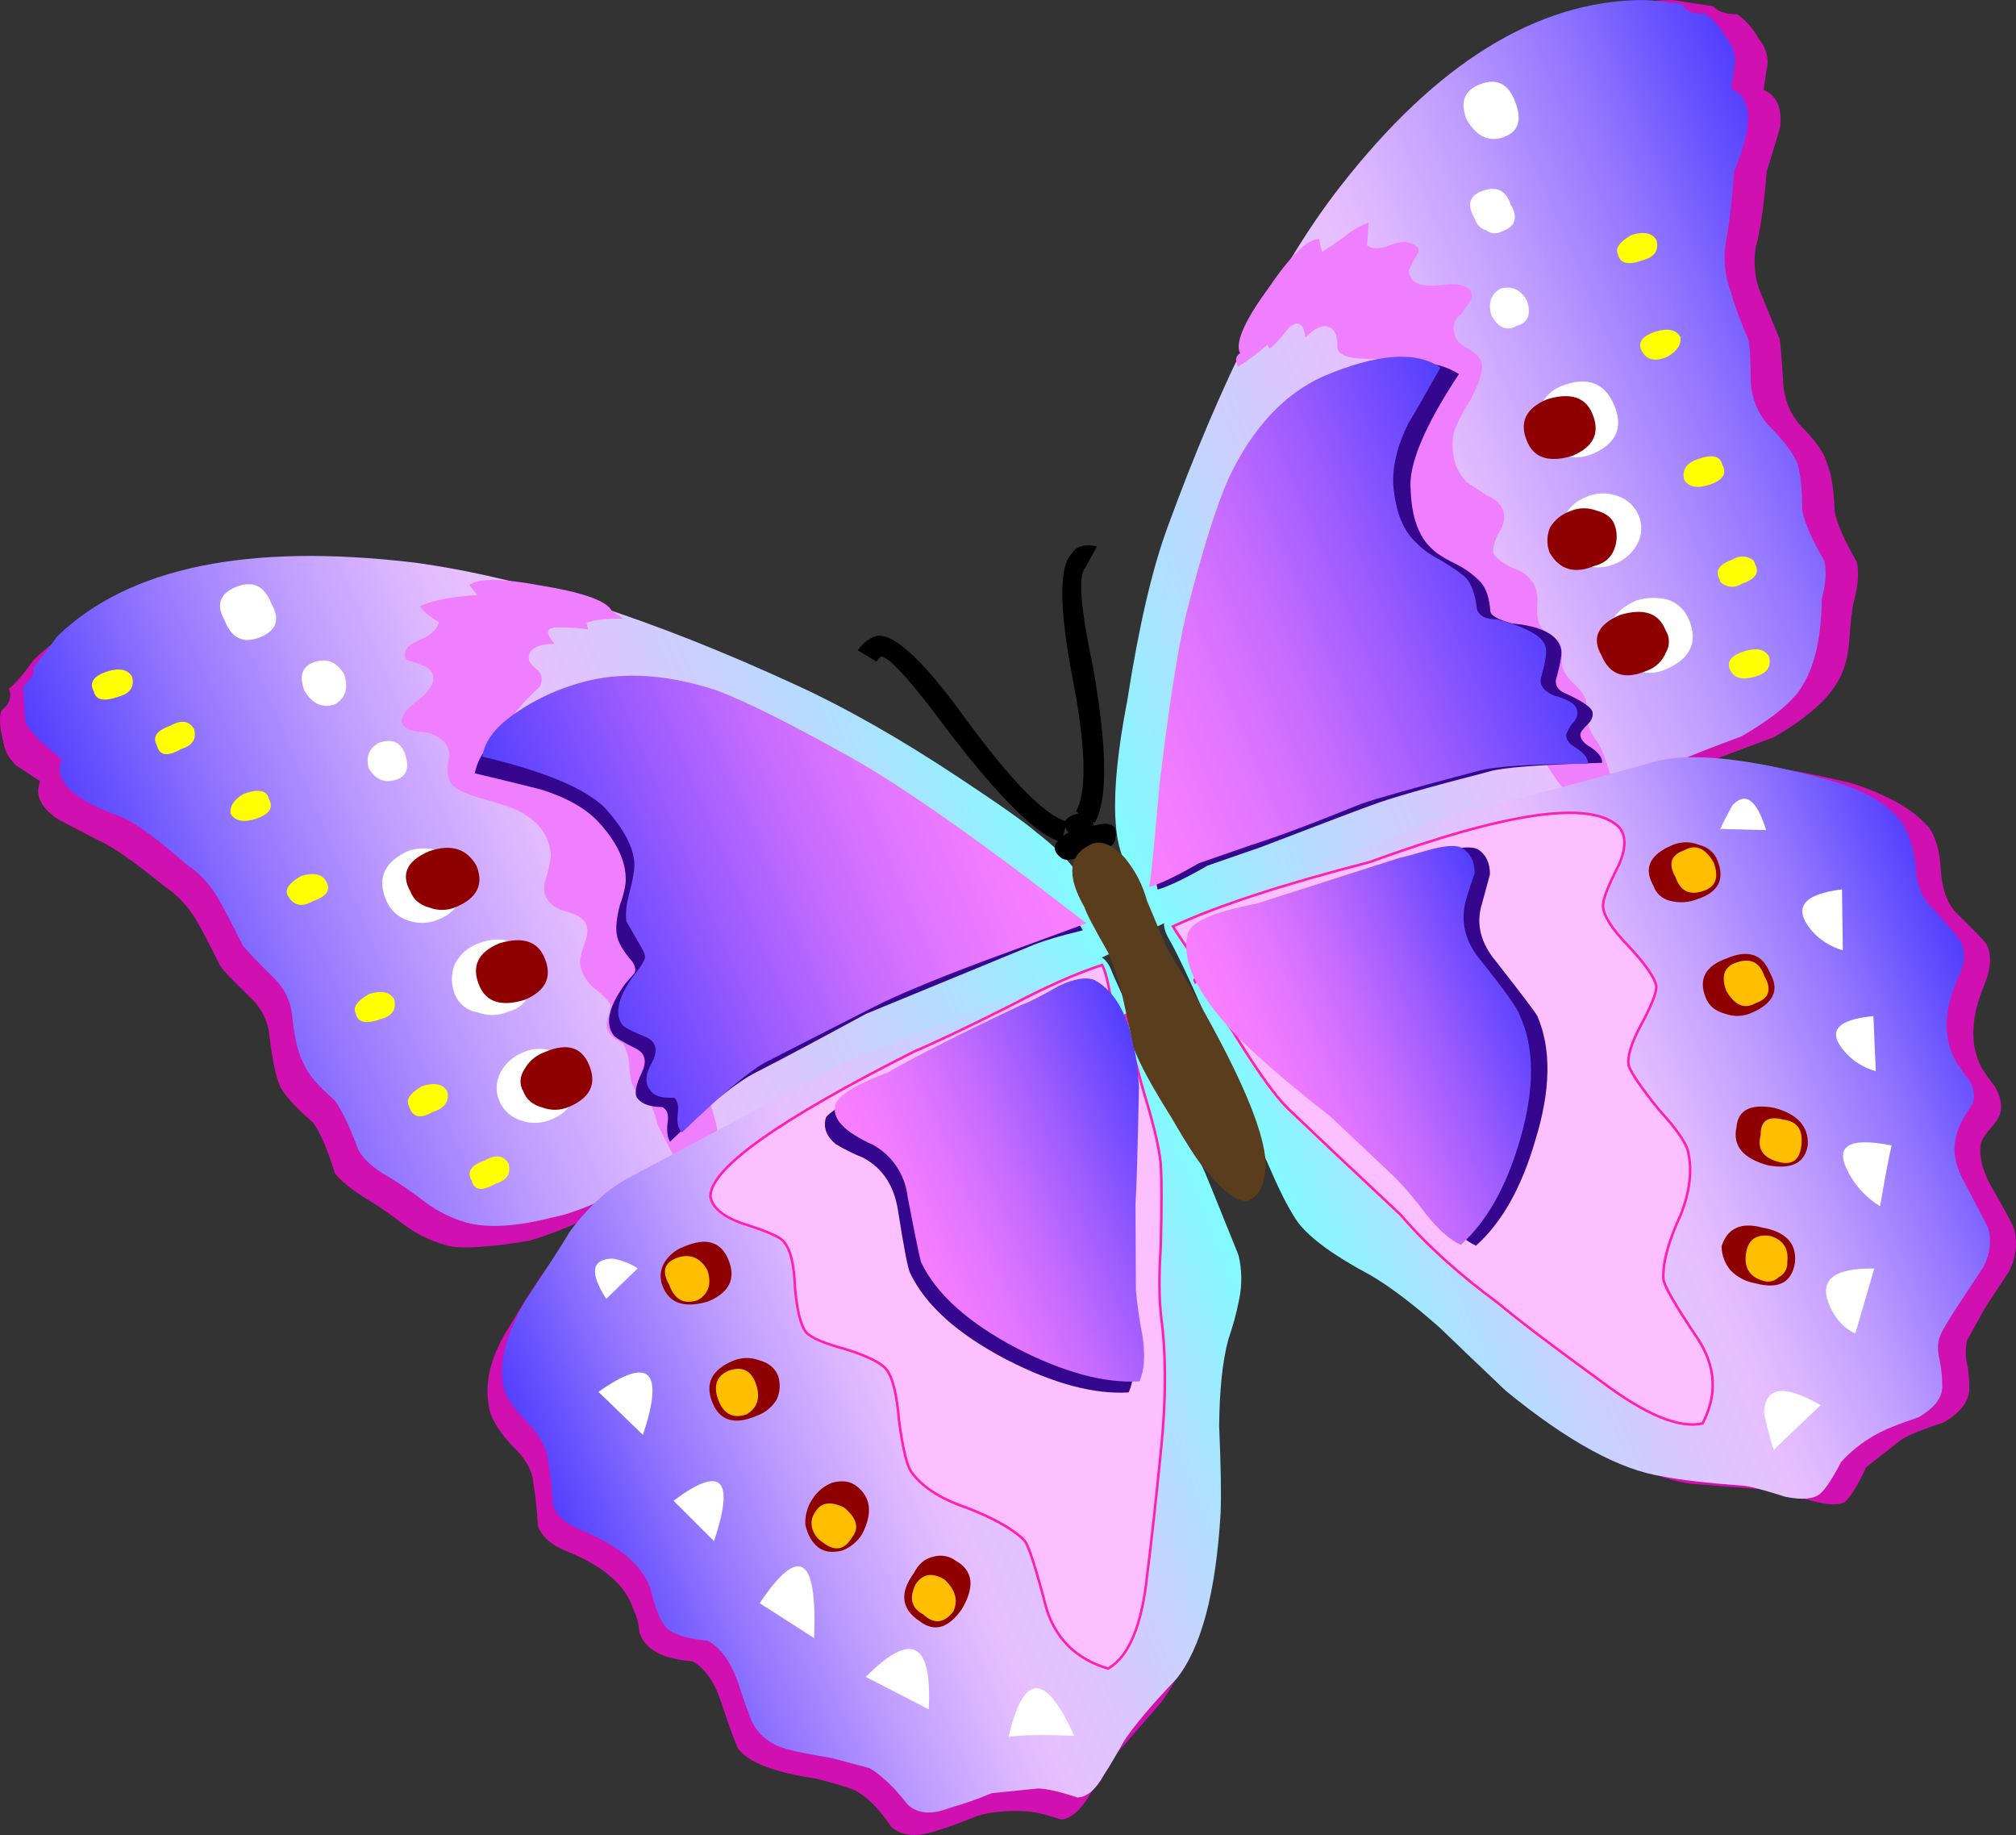 <?xml version="1.0" encoding="iso-8859-1"?>
<!-- Generator: Adobe Illustrator 20.1.0, SVG Export Plug-In . SVG Version: 6.00 Build 0)  -->
<svg version="1.0" id="Layer_1" xmlns="http://www.w3.org/2000/svg" xmlns:xlink="http://www.w3.org/1999/xlink" x="0px" y="0px"
	 viewBox="0 0 801.01 728.96" enable-background="new 0 0 801.01 728.96" xml:space="preserve">
<rect x="0" y="0" width="801.01" height="728.96" fill="#333333" stroke="none"/>
<title>butterflies_0041</title>
<path fill="#D010B1" d="M702.37,25c-0.03-3.53-1.305-6.937-3.6-9.62c-2.053-3.853-4.973-7.177-8.53-9.71
	c-4.54,0-7.757-1.07-9.65-3.21l-16-2.44C623.73,0.22,583.867,25.213,545,75c-25.133,30.78-47.9,75.797-68.3,135.05
	c-5.173,14.667-10.623,37.333-16.35,68c-2.92,18.593-4.473,30.547-4.66,35.86c-0.48,17.187,2.223,28.63,8.11,34.33l-3.15-2.08
	c0.92,2.72,4.757,9.933,11.51,21.64c10.313-4.667,24.88-9.83,43.7-15.49c6.9-2.667,22.517-7.137,46.85-13.41
	c8.92-2.6,21.017-7.003,36.29-13.21c18.333-5.393,29.63-8.343,33.89-8.85c16.46-3.007,28.73-6.52,36.81-10.54
	c7.873-3.247,19.58-7.733,35.12-13.46c12.187-7.04,20.463-14.097,24.83-21.17c2.773-4.207,4.46-9.733,5.06-16.58
	c0.52-8.107,1.187-13.697,2-16.77c1.647-6.153,1.98-11.22,1-15.2c-5.067-8.78-7.993-15.543-8.78-20.29
	c-0.247-8.313-1.247-14.56-3-18.74c-0.993-4-4.577-9.083-10.75-15.25c-4.008-4.649-6.355-10.5-6.67-16.63
	c-0.6-10.053-1.08-15.953-1.44-17.7c-3.247-7.88-5.753-13.91-7.52-18.09c-2.354-5.839-3.009-12.225-1.89-18.42
	c1.853-6.927,3.277-16.853,4.27-29.78c2.96-9.513,4.75-15.423,5.37-17.73c0.8-7.66-1.387-12.58-6.56-14.76
	C701.073,32.93,701.617,29.353,702.37,25z"/>
<path fill="#D010B1" d="M478,364.37c-4.947,1.56-5.733,5.267-2.36,11.12c4.86,9.547,16.007,35.623,33.44,78.23
	c1.053,0.667,6.653,12.063,16.8,34.19c3.378,4.888,7.75,9.008,12.83,12.09c5.051,3.129,10.272,5.973,15.64,8.52
	c8.327,4.293,17.957,11.41,28.89,21.35c5.887,5.7,14.44,13.767,25.66,24.2c22.92,20.573,43.67,32.32,62.25,35.24
	c6.847,0.6,17.74,1.46,32.68,2.58l16.17,4.33c6.92,1.853,11.457,1.833,13.61-0.06c2.36-2.667,4.993-7.113,7.9-13.34l14.09-11.06
	c3.413-2,8.953-4.227,16.62-6.68c6.333-3.66,9.737-7.9,10.21-12.72c0.07-3.154-0.121-6.308-0.57-9.43
	c-0.988-3.447-1.078-7.089-0.26-10.58l7.17-12.92l9.36-14.19c2.607-4.901,3.467-10.544,2.44-16c-0.073-1.26-3.073-7.01-9-17.25
	c-3.94-6.827-5.433-12.793-4.48-17.9c0.413-1.54,1.8-3.643,4.16-6.31c2.36-2.667,3.607-5,3.74-7c0.34-2.793-0.477-5.897-2.45-9.31
	c-1.958-2.421-3.752-4.97-5.37-7.63c-4.58-9.06-4.107-20.06,1.42-33c2.62-6.72,2.807-12.03,0.56-15.93
	c-0.56-0.973-4.593-5.147-12.1-12.52c-3.507-3.827-5.487-9.51-5.94-17.05s-2.05-13.12-4.79-16.74
	c-5.967-6.96-16.15-12.783-30.55-17.47c-32.493-7.887-54.947-10.197-67.36-6.93c-34.433,10.08-58.87,16.68-73.31,19.8
	c-12.645,2.965-25.047,6.883-37.1,11.72c-15.273,6.187-27.23,10.813-35.87,13.88l-27.39,10C486.3,361.867,480.72,363.457,478,364.37
	z"/>
<linearGradient id="SVGID_1_" gradientUnits="userSpaceOnUse" x1="770.937" y1="522.408" x2="791.407" y2="524.938" gradientTransform="matrix(14.62 -8.45 8.44 14.63 -15272.06 -874.69)">
	<stop  offset="0" style="stop-color:#7FFCFF"/>
	<stop  offset="0" style="stop-color:#80FBFF"/>
	<stop  offset="0.16" style="stop-color:#ACE1FF"/>
	<stop  offset="0.3" style="stop-color:#CCCFFF"/>
	<stop  offset="0.42" style="stop-color:#E0C3FF"/>
	<stop  offset="0.5" style="stop-color:#E7BFFF"/>
	<stop  offset="0.56" style="stop-color:#DCB6FF"/>
	<stop  offset="0.68" style="stop-color:#BF9DFF"/>
	<stop  offset="0.83" style="stop-color:#9175FF"/>
	<stop  offset="1" style="stop-color:#523FFF"/>
</linearGradient>
<path fill="url(#SVGID_1_)" d="M687.86,35.36c0.34-2.793,0.883-6.36,1.63-10.7c-0.03-3.53-1.305-6.937-3.6-9.62
	c-2.051-3.852-4.967-7.176-8.52-9.71c-4.253,0.507-7.227-0.703-8.92-3.63c-5.168-0.878-10.384-1.446-15.62-1.7
	c-42.093,0.26-82.333,25.133-120.72,74.62c-23.88,30.7-46.647,75.717-68.3,135.05c-6.067,16.513-11.377,39.413-15.93,68.7
	c-7.333,38-6.333,61.153,3,69.46l-3.15-2.08c0.92,2.72,4.897,10.177,11.93,22.37c10-5.147,24.427-10.553,43.28-16.22
	c5.44-1.84,21.3-6.45,47.58-13.83l36-12c11.093-4.306,22.535-7.652,34.2-10c16.947-3.287,29.113-6.413,36.5-9.38
	c7.593-3.733,19.16-8.463,34.7-14.19c13.16-7.6,21.437-14.657,24.83-21.17c4.573-7.847,6.933-18.963,7.08-33.35
	c1.647-6.153,1.98-11.22,1-15.2c-5.067-8.78-7.993-15.543-8.78-20.29c0.033-7.827-0.587-13.97-1.86-18.43
	c-1.767-4.187-5.733-9.373-11.9-15.56c-4.008-4.649-6.355-10.5-6.67-16.63c-0.04-9.08-0.373-14.747-1-17
	c-3.527-8.367-5.787-14.54-6.78-18.52c-2.362-6.093-3.146-12.683-2.28-19.16c1.333-6.667,2.51-16.45,3.53-29.35
	C696.797,49.713,696.387,38.887,687.86,35.36z"/>
<path d="M435.88,217c-5.1-0.953-8.433,0.003-10,2.87c-5.007,4.84-5.077,20.487-0.21,46.94c5.787,29.173,6.393,47.683,1.82,55.53
	l7.45,4.47c5.267-8.893,5.037-29.56-0.69-62c-4.92-23.167-5.957-36.223-3.11-39.17L435.88,217z"/>
<path d="M349.13,252.51c-3,0.433-5.783,2.367-8.35,5.8l7.45,4.47l1.77-2c3.28,0.053,12.33,10.107,27.15,30.16
	c20.787,27.013,35.65,41.513,44.59,43.5l2.16-8.08c-8.453-2.24-21.753-15.693-39.9-40.36C367.8,263.5,356.177,252.337,349.13,252.51
	z"/>
<path fill="#FFFFFF" d="M601.91,40.15c-2.667-6.9-7.213-9.15-13.64-6.75c-6.427,2.4-8.29,7.067-5.59,14
	c3.94,6.827,8.873,9.18,14.8,7.06C603.407,52.34,604.883,47.57,601.91,40.15z"/>
<path fill="#FFFFFF" d="M600.2,81.12c-1.84-5.44-5.477-7.24-10.91-5.4s-6.603,5.443-3.51,10.81c0.92,2.72,2.533,4.387,4.84,5
	c1.754,1.367,4.166,1.522,6.08,0.39C602.133,90.087,603.3,86.487,600.2,81.12z"/>
<path fill="#FFFFFF" d="M606.66,119.34c-2.533-4.387-6.03-5.943-10.49-4.67c-3.9,2.253-5.07,5.857-3.51,10.81
	c2.813,4.88,6.17,6.193,10.07,3.94C607.19,128.14,608.5,124.78,606.66,119.34z"/>
<path fill="#FFFF00" d="M702.89,260.79c-1.687-2.927-5.02-3.61-10-2.05c-5.433,1.84-7.167,4.467-5.2,7.88
	c1.687,2.927,5.02,3.61,10,2.05C702.15,267.39,703.883,264.763,702.89,260.79z"/>
<path fill="#FFFF00" d="M697.28,224c-0.073-1.26-1.263-2.197-3.57-2.81c-1.816-0.362-3.702,0.024-5.23,1.07
	c-5.44,1.84-7.173,4.467-5.2,7.88c0.073,1.253,1.263,2.19,3.57,2.81c1.816,0.362,3.702-0.024,5.23-1.07
	C697.513,230.06,699.247,227.433,697.28,224z"/>
<path fill="#FFFF00" d="M684.33,184.69c-0.713-3.487-3.79-4.31-9.23-2.47c-4.947,1.56-6.923,4.327-5.93,8.3
	c1.687,2.927,5.02,3.61,10,2.05C684.577,190.73,686.297,188.103,684.33,184.69z"/>
<path fill="#FFFF00" d="M667.66,133.84c-1.687-2.927-5.02-3.61-10-2.05c-5.44,1.84-7.173,4.467-5.2,7.88
	c1.973,3.413,5.307,4.097,10,2.05C666.36,139.473,668.093,136.847,667.66,133.84z"/>
<path fill="#FFFF00" d="M658.17,95.43c-1.687-2.927-5.02-3.61-10-2.05c-4.873,2.813-6.607,5.44-5.2,7.88
	c0.713,3.487,4.047,4.17,10,2.05C657.437,102.037,659.17,99.41,658.17,95.43z"/>
<path fill="#FFFFFF" d="M651.12,204.85c-1.509-3.722-4.588-6.585-8.41-7.82c-4.04-1.521-8.517-1.389-12.46,0.37
	c-3.902,1.494-7.109,4.384-9,8.11c-1.787,3.414-1.959,7.446-0.47,11c1.509,3.722,4.588,6.585,8.41,7.82
	c4.04,1.521,8.517,1.389,12.46-0.37c3.902-1.494,7.109-4.384,9-8.11C652.437,212.436,652.609,208.404,651.12,204.85z"/>
<path fill="#F07FFF" d="M512.36,129.92c3.62-2.74,5.72-1.353,6.3,4.16c4.52-4.56,8.11-5.66,10.77-3.3
	c1.333,1.18,1.97,3.413,1.91,6.7c-0.133,2,1.34,3.427,4.42,4.28c2.307,0.62,6.357,0.88,12.15,0.78c4.54,0,6.857,2.89,6.95,8.67
	c0.433,3-0.7,7.23-3.4,12.69c-3.467,5.253-4.983,9.38-4.55,12.38c0,4.54,2.14,15.01,6.42,31.41c4.667,10.32,7.417,16.21,8.25,17.67
	c3.227,3.333,6.987,9.29,11.28,17.87c4.707,7.033,12.423,15.907,23.15,26.62c5.4,6,11.63,17.36,18.69,34.08
	c4.787,8.293,8.82,12.467,12.1,12.52c1.253-0.073,3.203-1.2,5.85-3.38c3.133-2.46,5.71-3.623,7.73-3.49
	c-1.913-6.667-3.713-11.48-5.4-14.44c-2.226-2.634-3.719-5.807-4.33-9.2l-0.45-7.54c-0.667-2.233-2.333-4.53-5-6.89
	c-2.947-2.853-4.493-5.52-4.64-8c0.26-4.053-0.173-7.053-1.3-9c-3.92-2.287-6.303-4.163-7.15-5.63c-1.127-1.953-1.56-4.953-1.3-9
	s-0.557-7.15-2.45-9.31c-1.127-1.953-3.753-3.687-7.88-5.2c-3.64-1.8-6.023-3.677-7.15-5.63c-0.36-1.747,0.36-4.44,2.16-8.08
	c2.08-3.153,2.66-6.09,1.74-8.81c-0.92-2.72-3.057-4.72-6.41-6l-7.88-5.2c-4.56-4.52-6.437-10.59-5.63-18.21
	c0.333-2.793,2.687-7.73,7.06-14.81c3.393-6.513,4.873-11.27,4.44-14.27c-0.667-2.233-2.42-4.147-5.26-5.74
	c-3.64-1.8-5.533-3.957-5.68-6.47c-0.92-2.72-0.057-5.17,2.59-7.35c2.567-3.433,3.953-5.537,4.16-6.31
	c0.747-4.333-2.89-6.133-10.91-5.4c-9,1.3-13.667-0.567-14-5.6c1.066-2.426,2.316-4.766,3.74-7c0.9-1.82-0.573-3.247-4.42-4.28
	c-1.54-0.413-4.157,0.123-7.85,1.61c-3.207,1.2-5.873,1.107-8-0.28l0.59-9.12c-3.433,1.325-6.638,3.177-9.5,5.49
	c-4.107,3.02-7.133,5.093-9.08,6.22l-1.07-5.23c-4.54,0-11.207,6.457-20,19.37c-9.093,12.407-13,20.84-11.72,25.3l0.42,0.73
	c-1.953,1.127-2.223,2.91-0.81,5.35c4.061-2.601,7.93-5.488,11.58-8.64l0.84,1.46C505.963,137.537,508.607,134.687,512.36,129.92z"
	/>
<path fill="#35078E" d="M579.67,148.59c-11.273-7.147-27.08-5.813-47.42,4c-15.953,7.267-28.773,20.527-38.46,39.78
	c-5.6,11.693-11.453,29.693-17.56,54c-12.307,42.873-17.563,77.127-15.77,102.76l-1.58-1l1.07,5.23
	c4.46-1.28,11.077-4.453,19.85-9.52l21.12-7.32c26.62-10.18,41.287-15.73,44-16.65c6.9-2.667,22.517-7.137,46.85-13.41
	c4.947-1.56,19.88-2.71,44.8-3.45c0.133-2-1.377-4.053-4.53-6.16c-2.867-1.593-4.237-3.403-4.11-5.43
	c0.207-0.767,1.143-1.96,2.81-3.58s2.333-3.287,2-5c-0.353-1.747-3.643-4.08-9.87-7c-4.127-1.52-5.533-3.96-4.22-7.32
	c1.44-5.387,1.983-8.95,1.63-10.69c-1.333-5.72-7.84-9.113-19.52-10.18c-5.38-1.44-8.25-3.033-8.61-4.78
	c-0.3-5.027-1.54-8.863-3.72-11.51c-2.542-2.663-5.484-4.914-8.72-6.67c-5.46-2.667-8.997-4.85-10.61-6.55
	c-5.333-4.727-8.197-12.503-8.59-23.33C559.41,185.017,565.797,169.61,579.67,148.59z"/>
<linearGradient id="SVGID_2_" gradientUnits="userSpaceOnUse" x1="770.99" y1="524.882" x2="781.94" y2="526.232" gradientTransform="matrix(14.62 -8.45 8.44 14.63 -15272.06 -874.69)">
	<stop  offset="0" style="stop-color:#F97FFF"/>
	<stop  offset="0.12" style="stop-color:#F27CFF"/>
	<stop  offset="0.29" style="stop-color:#E075FF"/>
	<stop  offset="0.48" style="stop-color:#C26AFF"/>
	<stop  offset="0.7" style="stop-color:#975AFF"/>
	<stop  offset="0.94" style="stop-color:#6245FF"/>
	<stop  offset="1" style="stop-color:#523FFF"/>
</linearGradient>
<path fill="url(#SVGID_2_)" d="M559.65,168c1.387-2.1,5.613-9.433,12.68-22c-9.733-6.733-25.297-5.547-46.69,3.56
	c-15.467,6.987-27.903,20.35-37.31,40.09c-5.113,11.407-10.827,29.663-17.14,54.77c-3.22,13.567-6.683,35.727-10.39,66.48
	c-2.393,27.393-3.833,41.23-4.32,41.51c4.46-1.28,11.077-4.453,19.85-9.52l21.12-7.32c9.9-3.12,24.327-8.527,43.28-16.22
	c5.927-2.12,21.3-6.453,46.12-13c6.667-1.913,21.357-2.913,44.07-3c0.133-2-1.377-4.053-4.53-6.16
	c-2.867-1.593-4.237-3.403-4.11-5.43c0.612-1.532,1.415-2.98,2.39-4.31c1.667-1.613,2.333-3.28,2-5
	c-0.153-2.513-3.303-4.593-9.45-6.24c-4.407-2-5.953-4.667-4.64-8c1.44-5.387,1.983-8.953,1.63-10.7
	c-0.527-4.34-6.93-8.153-19.21-11.44c-4.54,0-7.27-1.35-8.19-4.05c-0.58-5.513-1.96-9.593-4.14-12.24c-1.613-1.667-4.903-4-9.87-7
	c-4.667-2.493-7.957-4.827-9.87-7c-5.333-4.727-8.44-12.363-9.32-22.91C553.137,185.363,555.15,177.073,559.65,168z"/>
<linearGradient id="SVGID_3_" gradientUnits="userSpaceOnUse" x1="769.157" y1="538.847" x2="786.171" y2="540.947" gradientTransform="matrix(14.62 -8.45 8.44 14.63 -15272.06 -874.69)">
	<stop  offset="0" style="stop-color:#7FFCFF"/>
	<stop  offset="0" style="stop-color:#80FBFF"/>
	<stop  offset="0.16" style="stop-color:#ACE1FF"/>
	<stop  offset="0.3" style="stop-color:#CCCFFF"/>
	<stop  offset="0.42" style="stop-color:#E0C3FF"/>
	<stop  offset="0.5" style="stop-color:#E7BFFF"/>
	<stop  offset="0.56" style="stop-color:#DCB6FF"/>
	<stop  offset="0.68" style="stop-color:#BF9DFF"/>
	<stop  offset="0.83" style="stop-color:#9175FF"/>
	<stop  offset="1" style="stop-color:#523FFF"/>
</linearGradient>
<path fill="url(#SVGID_3_)" d="M466.89,362c-4.947,1.56-5.733,5.267-2.36,11.12c5.907,10.24,17.297,36.177,34.17,77.81
	c0.28,0.487,2.467,5.4,6.56,14.74s7.65,16.067,10.67,20.18c4.913,6.267,14.403,13.14,28.47,20.62c7.84,4.573,17.087,11.573,27.74,21
	c5.887,5.7,14.58,14.01,26.08,24.93c24.667,20.22,45.52,31.583,62.56,34.09c6.667,1.367,17.457,2.61,32.37,3.73
	c2.793,0.34,8.177,1.783,16.15,4.33c6.667,1.367,11.307,0.963,13.92-1.21c2.153-1.893,4.927-6.097,8.32-12.61
	c3.851-4.243,8.362-7.836,13.36-10.64c3.413-2,9.197-4.367,17.35-7.1c6.333-3.66,9.49-7.76,9.47-12.3
	c0.006-3.411-0.329-6.815-1-10.16c-0.993-4-0.937-7.283,0.17-9.85c0.413-1.54,3.047-5.987,7.9-13.34l9.36-14.19
	c2.667-5.46,3.237-10.667,1.71-15.62c-0.28-0.487-3.28-6.237-9-17.25c-3.907-6.807-5.147-12.9-3.72-18.28
	c0.54-3.567,2.79-8.117,6.75-13.65c0.825-3.051,0.355-6.307-1.3-9c-1.958-2.421-3.752-4.97-5.37-7.63c-5.333-9.267-5-20.513,1-33.74
	c2.907-6.227,2.85-11.397-0.17-15.51c-4.073-4.8-7.863-9.113-11.37-12.94c-3.507-3.827-5.347-9.267-5.52-16.32
	c-1.22-7.747-3.2-13.43-5.94-17.05c-5.48-7.24-15.523-12.82-30.13-16.74c-30.727-8.28-53.18-10.593-67.36-6.94
	c-32.98,9.3-57.557,15.697-73.73,19.19c-6.207,1.633-30.39,10.403-72.55,26.31c-11.153,3.193-20.04,6.377-26.66,9.55
	C476.063,359.31,470.097,360.8,466.89,362z"/>
<path fill="#FCBFFF" d="M475.71,389.1l-0.73,0.42c3.78,4.267,9.717,12.867,17.81,25.8c7.807,12.4,13.987,20.86,18.54,25.38
	c10.167,9.733,25.133,23.847,44.9,42.34c10.033,11.76,22.967,23.473,38.8,35.14c8.76,7.293,22.63,17.813,41.61,31.56
	c17.16,12.847,30.343,18.237,39.55,16.17c5.887-11.2,5.35-22.27-1.61-33.21c-9.133-13.58-13.777-21.627-13.93-24.14
	c-0.38-6.287,1.887-14.75,6.8-25.39c3.727-9.333,4.727-17.72,3-25.16c-0.713-3.487-4.577-9.057-11.59-16.71
	c-6.807-8.42-10.807-14.237-12-17.45c-0.713-3.487,0.973-9.013,5.06-16.58s6.053-12.603,5.9-15.11c-0.713-3.487-4.437-8.82-11.17-16
	c-6.453-6.667-9.787-11.89-10-15.67c-0.153-2.513,1.917-7.937,6.21-16.27c3.113-7,3.057-12.17-0.17-15.51
	c-11.213-10.427-44.213-5.67-99,14.27c-34.513,8.887-60.48,17.383-77.9,25.49c1.127,1.953,3.62,5.713,7.48,11.28
	C475.683,383.983,476.497,387.1,475.71,389.1z"/>
<path fill="none" stroke="#FF1FB0" d="M476,388.59l-0.73,0.42l0.21,0.37L476,388.59z M476,388.59c0.793-2-0.023-5.103-2.45-9.31
	c-3.867-5.573-6.36-9.333-7.48-11.28c17.413-8.113,43.38-16.61,77.9-25.49c54.78-19.94,87.78-24.697,99-14.27
	c3.227,3.333,3.283,8.503,0.17,15.51c-4.293,8.333-6.363,13.757-6.21,16.27c0.227,3.773,3.56,8.997,10,15.67
	c6.733,7.167,10.457,12.5,11.17,16c0.153,2.513-1.813,7.55-5.9,15.11s-5.773,13.087-5.06,16.58c1.2,3.207,5.2,9.02,12,17.44
	c7.013,7.653,10.877,13.223,11.59,16.71c1.707,7.467,0.707,15.853-3,25.16c-4.907,10.667-7.173,19.13-6.8,25.39
	c0.153,2.513,4.797,10.56,13.93,24.14c6.96,10.933,7.497,22.003,1.61,33.21c-9.207,2.067-22.39-3.323-39.55-16.17
	c-18.98-13.747-32.85-24.267-41.61-31.56c-15.827-11.667-28.757-23.38-38.79-35.14c-19.767-18.493-34.733-32.607-44.9-42.34
	c-4.56-4.52-10.74-12.98-18.54-25.38c-8.093-12.933-13.96-21.413-17.6-25.44c-0.094,0.308-0.275,0.582-0.52,0.79
	c-0.56-0.973-0.457-1.357,0.31-1.15"/>
<path fill="#35078E" d="M482.23,397l2.5-2.42c2.48,7.673,9.953,16.673,22.42,27c6.667,5.907,15.95,13.55,27.85,22.93L560.24,468
	c4.383,4.529,8.462,9.343,12.21,14.41c4.913,6.267,9.58,10.403,14,12.41c10.293-9.2,18.153-23.17,23.58-41.91
	c6.127-19.793,6.403-36.21,0.83-49.25c-1.127-1.953-6.603-9.193-16.43-21.72c-6.247-7.447-8.097-15.157-5.55-23.13L592,347.3
	c0-4.54-1.587-7.85-4.76-9.93c-3.64-1.8-11.87-0.297-24.69,4.51l-57.2,17.44c-15.333,4.96-24.427,8.913-27.28,11.86
	c-3.54,4-3.903,8.437-1.09,13.31C480.613,390.83,482.363,395,482.23,397z"/>
<linearGradient id="SVGID_4_" gradientUnits="userSpaceOnUse" x1="769.877" y1="534.766" x2="776.933" y2="535.635" gradientTransform="matrix(14.62 -8.45 8.44 14.63 -15272.06 -874.69)">
	<stop  offset="0" style="stop-color:#F97FFF"/>
	<stop  offset="0.12" style="stop-color:#F27CFF"/>
	<stop  offset="0.29" style="stop-color:#E075FF"/>
	<stop  offset="0.48" style="stop-color:#C26AFF"/>
	<stop  offset="0.7" style="stop-color:#975AFF"/>
	<stop  offset="0.94" style="stop-color:#6245FF"/>
	<stop  offset="1" style="stop-color:#523FFF"/>
</linearGradient>
<path fill="url(#SVGID_4_)" d="M472,370.78c-2.887,10.773,3.737,24.507,19.87,41.2c9.113,9.04,21.34,19.533,36.68,31.48l25.66,24.2
	c4.383,4.529,8.462,9.343,12.21,14.41c4.913,6.267,9.58,10.403,14,12.41c10.293-9.193,18.153-23.163,23.58-41.91
	c5.847-20.287,5.74-36.807-0.32-49.56c-0.92-2.72-6.013-9.857-15.28-21.41c-6.247-7.447-8.247-15.4-6-23.86
	c0.62-2.307,1.79-5.91,3.51-10.81c0-4.54-1.587-7.85-4.76-9.93c-2.1-1.387-6.253-1.263-12.46,0.37
	c-6.667,1.913-10.887,3.05-12.66,3.41l-56.78,18.17C482.29,362.223,473.207,366.167,472,370.78z"/>
<path fill="#FFFFFF" d="M723.37,558.17c-14.627-8.46-22.127-7.38-22.5,3.24c2.707,11.447,4.123,16.157,4.25,14.13L723.37,558.17z"/>
<path fill="#FFFFFF" d="M744.7,503.9c-16.407-0.28-22.283,4.74-17.63,15.06c2.327,5.16,5.693,8.743,10.1,10.75L744.7,503.9z"/>
<path fill="#FFFFFF" d="M751.6,455c-17.607-3.487-23.173,0.38-16.7,11.6c2.88,5.162,7.049,9.49,12.1,12.56
	C749.247,466.16,750.78,458.107,751.6,455z"/>
<path fill="#FFFFFF" d="M744.36,403.63c-14.793,1.393-18.543,6.16-11.25,14.3c3.239,3.657,7.47,6.294,12.18,7.59L744.36,403.63z"/>
<path fill="#FFFFFF" d="M731.88,353.28c-15.767,1.953-19.72,7.49-11.86,16.61c3.239,3.657,7.47,6.294,12.18,7.59L731.88,353.28z"/>
<path fill="#FFFFFF" d="M701.73,329.74c-3.753-12.14-8.237-15.403-13.45-9.79c-4.087,7.56-5.54,10.673-4.36,9.34L701.73,329.74z"/>
<path fill="#8F0000" d="M682.41,341.87c-1.2-3.207-3.723-5.327-7.57-6.36c-3.42-1.309-7.219-1.216-10.57,0.26
	c-8.847,3.813-11.3,9.147-7.36,16c0.973,2.962,3.39,5.224,6.41,6c3.741,1.038,7.721,0.798,11.31-0.68
	C682.783,354.363,685.377,349.29,682.41,341.87z"/>
<path fill="#8F0000" d="M703.24,386.42c-2.967-7.393-8.633-9.323-17-5.79c-8.667,3.04-11.507,8.257-8.52,15.65
	c1.2,3.207,3.723,5.327,7.57,6.36c3.423,1.312,7.226,1.218,10.58-0.26C704.717,398.567,707.173,393.247,703.24,386.42z"/>
<path fill="#FFBF00" d="M680.95,342.72c-3.38-5.853-7.263-7.52-11.65-5c-5.44,1.84-6.61,5.443-3.51,10.81
	c1.84,5.44,5.477,7.24,10.91,5.4C681.653,352.383,683.07,348.647,680.95,342.72z"/>
<path fill="#FFBF00" d="M701,387.68c-1.84-5.44-5.477-7.24-10.91-5.4c-4.947,1.56-6.36,5.303-4.24,11.23
	c3.38,5.853,7.263,7.52,11.65,5C702.953,396.657,704.12,393.047,701,387.68z"/>
<path fill="#8F0000" d="M718.3,454.77c0.313-7.333-4.14-12.237-13.36-14.71c-9.433-1.707-14.433,0.867-15,7.72
	c-1.573,7.413,2.637,12.46,12.63,15.14C711.977,464.62,717.22,461.903,718.3,454.77z"/>
<path fill="#8F0000" d="M713.17,501.63c0.807-7.62-3.507-12.287-12.94-14c-8.453-2.267-13.853,0.203-16.2,7.41
	c0.03,3.53,1.305,6.937,3.6,9.62c2.631,2.689,6.049,4.471,9.76,5.09C706.617,512.237,711.877,509.53,713.17,501.63z"/>
<path fill="#FFBF00" d="M715.69,455.31c0.88-6.36-1.473-9.877-7.06-10.55c-6.153-1.647-9.18,0.427-9.08,6.22
	c-1.44,5.387,0.913,8.903,7.06,10.55C711.99,462.97,715.017,460.897,715.69,455.31z"/>
<path fill="#FFBF00" d="M710.13,501.44c0.667-5.593-1.687-9.11-7.06-10.55c-5.587-0.667-8.717,1.793-9.39,7.38
	s1.68,9.103,7.06,10.55c2.121,0.685,4.446,0.107,6-1.49C708.97,506.247,710.314,503.912,710.13,501.44z"/>
<path fill="#8F0000" d="M641.5,208.46c-0.92-2.72-3.303-4.597-7.15-5.63c-3.423-1.312-7.226-1.218-10.58,0.26
	c-3.33,1.175-6.138,3.488-7.93,6.53c-1.309,3.142-1.37,6.665-0.17,9.85c3.94,6.827,9.847,8.617,17.72,5.37
	c4-0.993,6.643-3.17,7.93-6.53C642.633,215.169,642.697,211.646,641.5,208.46z"/>
<path fill="#FFFFFF" d="M641.29,160.78c-3.807-8.853-10.763-11.337-20.87-7.45c-3.626,1.42-6.574,4.17-8.24,7.69
	c-3.275,7.284-0.025,15.843,7.258,19.118c0.361,0.162,0.729,0.31,1.102,0.442c4.04,1.521,8.517,1.389,12.46-0.37
	C642.333,176.117,645.097,169.64,641.29,160.78z"/>
<path fill="#8F0000" d="M632.83,164.7c-2.667-6.907-8.713-8.94-18.14-6.1c-8.36,3.527-11.057,8.987-8.09,16.38
	c2.667,6.907,8.713,8.94,18.14,6.1C633.093,177.553,635.79,172.093,632.83,164.7z"/>
<path fill="#FFFFFF" d="M671,246c-1.51-3.721-4.589-6.584-8.41-7.82c-4.108-1.026-8.42-0.898-12.46,0.37
	c-9.827,4.373-12.827,10.987-9,19.84c1.51,3.721,4.589,6.584,8.41,7.82c4.04,1.521,8.517,1.389,12.46-0.37
	C671.8,261.5,674.8,254.887,671,246z"/>
<path fill="#8F0000" d="M661.79,250.39c-2.667-6.907-8.713-8.94-18.14-6.1c-8.847,3.813-11.3,9.147-7.36,16
	c3.247,7.88,9.293,9.913,18.14,6.1c3.432-1.226,6.168-3.872,7.51-7.26C663.552,256.424,663.494,253.039,661.79,250.39z"/>
<path fill="#D010B1" d="M424,365.34l-0.62,2.31c0.52-8.107-6.223-17.543-20.23-28.31c-4-3.547-14.4-10.88-31.2-22
	c-23.107-15.267-44.383-27.36-63.83-36.28c-59.107-26.98-109.757-43.24-151.95-48.78c-66.287-7.88-113.853,2.04-142.7,29.76
	c-3.953,5.533-7.253,9.39-9.9,11.57c1.2,3.207,0.237,6.04-2.89,8.5c-1.12,2.593-0.86,7.003,0.78,13.23
	c0.667,3.409,2.451,6.498,5.07,8.78l9.47,6.24c-2.213,5.18-0.027,10.097,6.56,14.75c1.053,0.667,6.65,3.61,16.79,8.83
	c5.173,2.213,13.84,8.253,26,18.12c5.353,3.585,9.787,8.381,12.94,14c2,3.413,5,9.163,9,17.25c1.127,1.953,5.3,6.37,12.52,13.25
	c4.44,4.264,7.087,10.062,7.4,16.21c1.013,8.52,2.403,14.87,4.17,19.05c2.253,3.9,6.567,8.567,12.94,14
	c2.74,3.62,5.667,10.383,8.78,20.29c2.46,3.133,6.7,6.537,12.72,10.21c5.055,3.086,9.93,6.458,14.6,10.1
	c4.926,3.66,10.471,6.404,16.37,8.1c4.893,1.727,15.957,1.19,33.19-1.61c8.44-2.273,20.25-7.147,35.43-14.62
	c10.873-3.68,22.12-9.527,33.74-17.54c4.593-3.333,15.11-8.76,31.55-16.28c8.08-4,19.61-9.36,34.59-16.08
	c24.447-12.82,39.387-20.153,44.82-22c10.593-4.167,24.84-10.447,42.74-18.84C428.903,376.157,425.953,368.753,424,365.34z"/>
<path fill="#D010B1" d="M383.85,409c-37.233,14.347-61.2,24.617-71.9,30.81c-1.46,0.847-23.817,12.787-67.07,35.82
	c-12,6.267-26,23.13-42,50.59c-7.627,11.56-10.51,22.33-8.65,32.31c0.507,4.26,3.46,9.38,8.86,15.36
	c5.607,5.213,8.56,10.333,8.86,15.36c0.869,5.483,1.453,11.007,1.75,16.55c1.273,4.467,5.273,8.01,12,10.63
	c14.48,5.94,23.147,13.607,26,23c1.127,1.953,1.943,5.057,2.45,9.31c1.084,3.068,3.259,5.631,6.11,7.2c3.153,2.08,8.153,3.413,15,4
	c4.967,2.98,8.69,8.313,11.17,16c3.68,10.88,5.94,17.053,6.78,18.52c3.867,5.573,14.32,9.613,31.36,12.12
	c8.46,2.267,13.597,3.85,15.41,4.75c4.667,2.493,9.363,7.257,14.09,14.29c4,3.547,9.587,4.213,16.76,2
	c4.46-1.28,10.383-3.403,17.77-6.37c4.933-1.5,11.067-2.093,18.4-1.78c3.28,0.053,8.137,1.15,14.57,3.29
	c3.767-0.227,7.487-3.353,11.16-9.38c2.08-3.153,4.713-7.6,7.9-13.34l20.52-23.56c11.453-15.067,17.183-37.237,17.19-66.51
	c0.313-7.333,0.507-18.827,0.58-34.48c-0.34-14.107,0.623-25.393,2.89-33.86c1.52-4.127,3.207-9.653,5.06-16.58
	c1.161-5.75,1.062-11.682-0.29-17.39c-9.653-22.373-14.513-34.19-14.58-35.45c-19.433-38.193-31.45-64.09-36.05-77.69
	c-2.12-5.927-5.513-7.867-10.18-5.82c-6.053,4.147-11.313,6.86-15.78,8.14L383.85,409z"/>
<linearGradient id="SVGID_5_" gradientUnits="userSpaceOnUse" x1="769.987" y1="521.756" x2="748.662" y2="519.106" gradientTransform="matrix(14.62 -8.45 8.44 14.63 -15272.06 -874.69)">
	<stop  offset="0" style="stop-color:#7FFCFF"/>
	<stop  offset="0" style="stop-color:#80FBFF"/>
	<stop  offset="0.16" style="stop-color:#ACE1FF"/>
	<stop  offset="0.3" style="stop-color:#CCCFFF"/>
	<stop  offset="0.42" style="stop-color:#E0C3FF"/>
	<stop  offset="0.5" style="stop-color:#E7BFFF"/>
	<stop  offset="0.56" style="stop-color:#DCB6FF"/>
	<stop  offset="0.68" style="stop-color:#BF9DFF"/>
	<stop  offset="0.83" style="stop-color:#9175FF"/>
	<stop  offset="1" style="stop-color:#523FFF"/>
</linearGradient>
<path fill="url(#SVGID_5_)" d="M433.25,356.08l-0.93,3.46c0.24-8.593-6.643-18.26-20.65-29c-4-3.547-14.4-10.88-31.2-22
	c-23.107-15.267-44.383-27.36-63.83-36.28c-57.573-26.567-108.223-42.827-151.95-48.78c-66.287-7.88-113.62,1.9-142,29.34
	c-3.953,5.533-7.11,9.633-9.47,12.3c0.381,1.641-0.076,3.364-1.22,4.6c-1.667,1.613-2.603,2.807-2.81,3.58L10,286.5
	c1.48,3.693,6.32,8.693,14.52,15c-3.52,8.54,4.507,16.257,24.08,23.15c5.173,2.213,13.613,8.393,25.32,18.54
	c5.353,3.585,9.787,8.381,12.94,14c2.253,3.9,5.387,9.9,9.4,18c0.847,1.46,5.02,5.877,12.52,13.25
	c4.44,4.264,7.087,10.062,7.4,16.21c1.013,8.52,2.507,14.487,4.48,17.9c1.767,4.18,5.837,8.983,12.21,14.41
	c3.02,4.107,6.19,10.73,9.51,19.87c2.253,3.9,6.253,7.443,12,10.63c5.055,3.086,9.93,6.458,14.6,10.1
	c4.927,3.66,10.472,6.404,16.37,8.1c8.46,2.267,19.767,1.6,33.92-2c8.233-1.507,20.043-6.38,35.43-14.62
	c8.44-2.273,19.44-7.98,33-17.12c4.593-3.333,15.11-8.76,31.55-16.28L355,419.82c18.52-10.667,33.077-18.1,43.67-22.3
	s24.84-10.48,42.74-18.84C436.257,364.1,433.537,356.567,433.25,356.08z"/>
<path fill="#FFFFFF" d="M94.17,233c-6.9,2.667-8.52,7.18-4.86,13.54c2.667,6.907,7.213,9.157,13.64,6.75
	c6.9-2.667,8.52-7.18,4.86-13.54C105.13,232.843,100.583,230.593,94.17,233z"/>
<path fill="#FFFFFF" d="M125.09,262.93c-4.947,1.56-6.36,5.303-4.24,11.23c3.093,5.333,7.117,7.237,12.07,5.71
	c4.387-2.533,5.66-6.533,3.82-12C133.92,263.023,130.037,261.377,125.09,262.93z"/>
<path fill="#FFFFFF" d="M150.47,295.09c-3.9,2.253-5.21,5.613-3.93,10.08c2.533,4.387,6.03,5.943,10.49,4.67
	c4.46-1.273,5.783-4.633,3.97-10.08C159.413,294.807,155.903,293.25,150.47,295.09z"/>
<path fill="#FFFF00" d="M192.56,461c-5.44,1.84-7.173,4.467-5.2,7.88c0.993,4,4.17,4.44,9.53,1.32c4.46-1.28,6.193-3.907,5.2-7.88
	C200.123,458.893,196.947,458.453,192.56,461z"/>
<path fill="#FFFF00" d="M167.72,431.44c-4.873,2.813-6.607,5.44-5.2,7.88c1.273,4.467,4.35,5.29,9.23,2.47
	c4.947-1.56,6.923-4.327,5.93-8.3C175.993,430.563,172.673,429.88,167.72,431.44z"/>
<path fill="#FFFF00" d="M146.62,394.86c-4.873,2.813-6.607,5.44-5.2,7.88c0.713,3.487,4.047,4.17,10,2.05
	c4.46-1.28,6.193-3.907,5.2-7.88C154.873,393.983,151.54,393.3,146.62,394.86z"/>
<path fill="#FFFF00" d="M119.6,348c-4.873,2.813-6.607,5.44-5.2,7.88c2.253,3.9,5.587,4.583,10,2.05c5.44-1.84,7.173-4.467,5.2-7.88
	C127.867,347.15,124.533,346.467,119.6,348z"/>
<path fill="#FFFF00" d="M96.84,315.34c-3.9,2.253-5.633,4.88-5.2,7.88c1.687,2.927,5.02,3.61,10,2.05
	c5.433-1.84,7.167-4.467,5.2-7.88C106.1,313.903,102.767,313.22,96.84,315.34z"/>
<path fill="#FFFF00" d="M67.61,288.34c-5.44,1.84-7.173,4.467-5.2,7.88c0.993,4,4.17,4.44,9.53,1.32c4.46-1.28,6.193-3.907,5.2-7.88
	C75.173,286.24,71.997,285.8,67.61,288.34z"/>
<path fill="#FFFF00" d="M42.49,266.76c-5.433,1.84-7.167,4.467-5.2,7.88c0.713,3.487,4.047,4.17,10,2.05
	c4.46-1.28,6.193-3.907,5.2-7.88C50.77,265.883,47.437,265.2,42.49,266.76z"/>
<path fill="#FFFFFF" d="M180.7,383c-1.517,3.763-1.535,7.964-0.05,11.74c1.471,3.948,4.973,6.783,9.14,7.4
	c4.04,1.521,8.517,1.389,12.46-0.37c3.909-0.933,7.039-3.854,8.24-7.69c1.787-3.414,1.959-7.446,0.47-11
	c-4.093-9.333-11.19-12.06-21.29-8.18C185.781,376.398,182.585,379.284,180.7,383z"/>
<path fill="#F07FFF" d="M243,242.61l-0.42-0.73c-2.74-3.62-12.003-6.723-27.79-9.31c-15.333-2.867-24.793-2.93-28.38-0.19l3.26,4
	c-10.047,0.607-17.65,2.073-22.81,4.4c1.127,1.953,3.65,4.073,7.57,6.36c-0.62,2.307-2.39,4.307-5.31,6
	c-4.18,1.767-6.617,3.173-7.31,4.22c-1.593,2.873-1.237,4.617,1.07,5.23c3.847,1.033,6.433,2.14,7.76,3.32
	c3.227,3.333,1.467,7.603-5.28,12.81c-6.26,4.92-7.43,8.523-3.51,10.81c1.053,0.667,3.603,1.143,7.65,1.43
	c2.628,0.592,5.047,1.885,7,3.74c1.903,2.14,2.517,5.134,1.61,7.85c-0.54,3.567-0.25,6.323,0.87,8.27
	c1.407,2.44,5.953,4.69,13.64,6.75c8.46,2.267,13.88,4.337,16.26,6.21c6,3.673,9.333,8.897,10,15.67
	c0.073,1.26-0.507,4.197-1.74,8.81c-1.333,3.333-1.287,6.233,0.14,8.7s4.053,4.2,7.88,5.2c3.847,1.033,6.33,2.523,7.45,4.47
	s1.027,4.613-0.28,8c-1.52,4.127-2.1,7.063-1.74,8.81c0.433,3,2.123,5.927,5.07,8.78c3.433,2.567,5.713,4.827,6.84,6.78
	c0.28,0.487,0.11,1.883-0.51,4.19c-0.872,1.639-1.158,3.526-0.81,5.35c0.667,2.233,2.803,4.233,6.41,6
	c1.527,2.872,2.365,6.059,2.45,9.31c0.227,3.773,0.893,6.633,2,8.58c0.847,1.46,2.703,2.99,5.57,4.59
	c1.712,2.991,2.928,6.24,3.6,9.62l7.38,14.36c1.667-1.613,4.387-2.533,8.16-2.76c2.574-0.415,5.074-1.203,7.42-2.34
	c1.873-2.38,1.29-7.897-1.75-16.55c-7.547-16.473-11.93-28.59-13.15-36.35c-0.133-14.88-1.197-26.297-3.19-34.25
	c-3.807-8.853-6.107-15.653-6.9-20.4c-0.507-4.233-2.87-10.017-7.09-17.35c-6.473-11.22-12.937-20.167-19.39-26.84
	c-1.893-2.16-5.917-4.063-12.07-5.71s-10.56-3.647-13.22-6c-4.273-4-4.743-7.63-1.41-10.89c2.619-3.161,5.478-6.117,8.55-8.84
	c1.107-2.587,0.853-4.717-0.76-6.39c-2.38-1.873-3.61-3.44-3.69-4.7c-0.227-3.773,3.187-5.743,10.24-5.91
	c-3.787-4.313-3.413-6.48,1.12-6.5c4.064-0.064,8.127,0.197,12.15,0.78l-0.53-2.62c3.207-1.2,8.09-1.747,14.65-1.64L243,242.61z"/>
<path fill="#35078E" d="M282.34,280.36c-21.6-7.027-40.8-7.64-57.6-1.84c-21.747,7.333-33.78,16.887-36.1,28.66
	c14.327,3.427,23.027,5.553,26.1,6.38c10.273,3.167,17.97,7.5,23.09,13c7.013,7.653,10.607,15.007,10.78,22.06
	c0.153,2.513-0.633,6.22-2.36,11.12c-1.233,4.613-1.637,8.423-1.21,11.43s2.537,6.673,6.33,11c1.127,1.953,1.343,3.453,0.65,4.5
	l-3.54,4c-6.52,8.973-8.13,15.757-4.83,20.35c0.56,0.973,3.56,2.81,9,5.51c3.64,1.8,4.457,4.903,2.45,9.31
	c-2.667,5.46-3.21,9.023-1.63,10.69c1.893,2.16,5.11,3.23,9.65,3.21c1.82,0.9,2.56,2.747,2.22,5.54
	c-0.54,3.567-0.25,6.323,0.87,8.27c15.013-14.527,26.56-23.8,34.64-27.82c9.54-4.86,23.957-12.527,43.25-23l64.59-26.59
	c4.667-2.047,11.847-4.243,21.54-6.59l-2.53-4.39l-1,1.58c-17.947-17.593-47.917-37.997-89.91-61.21
	C312.303,292.33,294.153,283.94,282.34,280.36z"/>
<linearGradient id="SVGID_6_" gradientUnits="userSpaceOnUse" x1="769.297" y1="524.396" x2="757.827" y2="522.966" gradientTransform="matrix(14.62 -8.45 8.44 14.63 -15272.06 -874.69)">
	<stop  offset="0" style="stop-color:#F97FFF"/>
	<stop  offset="0.12" style="stop-color:#F27CFF"/>
	<stop  offset="0.29" style="stop-color:#E075FF"/>
	<stop  offset="0.48" style="stop-color:#C26AFF"/>
	<stop  offset="0.7" style="stop-color:#975AFF"/>
	<stop  offset="0.94" style="stop-color:#6245FF"/>
	<stop  offset="1" style="stop-color:#523FFF"/>
</linearGradient>
<path fill="url(#SVGID_6_)" d="M227,272.33c-7.562,2.425-14.74,5.913-21.32,10.36c-8.453,5.54-13.133,11.5-14.04,17.88
	c24.807,5.827,41.103,12.67,48.89,20.53c7.293,8.14,11.13,15.353,11.51,21.64c0.153,2.513-0.493,6.463-1.94,11.85
	c-1.233,4.613-1.637,8.423-1.21,11.43l6.33,11c1.127,1.953,1.343,3.453,0.65,4.5c-0.825,1.708-1.874,3.299-3.12,4.73
	c-7.007,9.227-8.857,16.143-5.55,20.75c0.56,0.973,3.813,2.67,9.76,5.09c3.64,1.8,4.457,4.903,2.45,9.31
	c-2.98,4.973-3.383,8.783-1.21,11.43c1.407,2.44,4.623,3.51,9.65,3.21c1.333,1.18,1.83,3.18,1.49,6
	c-0.54,3.567-0.003,6.183,1.61,7.85c15.013-14.527,25.933-23.76,32.76-27.7c9.54-4.86,24.097-12.293,43.67-22.3
	c9.08-4.593,23.223-10.507,42.43-17.74l41.82-15.38c-41.26-32.087-72.47-54.057-93.63-65.91c-24-13.447-41.807-22.343-53.42-26.69
	C263,267.143,243.807,266.53,227,272.33z"/>
<linearGradient id="SVGID_7_" gradientUnits="userSpaceOnUse" x1="767.857" y1="538.668" x2="750.757" y2="536.548" gradientTransform="matrix(14.62 -8.45 8.44 14.63 -15272.06 -874.69)">
	<stop  offset="0" style="stop-color:#7FFCFF"/>
	<stop  offset="0" style="stop-color:#80FBFF"/>
	<stop  offset="0.16" style="stop-color:#ACE1FF"/>
	<stop  offset="0.3" style="stop-color:#CCCFFF"/>
	<stop  offset="0.42" style="stop-color:#E0C3FF"/>
	<stop  offset="0.5" style="stop-color:#E7BFFF"/>
	<stop  offset="0.56" style="stop-color:#DCB6FF"/>
	<stop  offset="0.68" style="stop-color:#BF9DFF"/>
	<stop  offset="0.83" style="stop-color:#9175FF"/>
	<stop  offset="1" style="stop-color:#523FFF"/>
</linearGradient>
<path fill="url(#SVGID_7_)" d="M441.87,386.22c-2.12-5.927-5.513-7.867-10.18-5.82c-6.053,4.147-11.313,6.86-15.78,8.14L389.36,400
	c-16.24,6.753-28.293,11.753-36.16,15c-12.172,4.604-23.978,10.12-35.32,16.5c-1.46,0.847-23.817,12.787-67.07,35.82
	c-8.567,4.3-16.703,11.6-24.41,21.9c-1.593,2.873-7.593,12.207-18,28c-7.067,12.533-9.95,23.303-8.65,32.31
	c0.787,4.747,4.12,9.97,10,15.67c5.12,5.493,7.83,10.757,8.13,15.79c0.868,5.483,1.452,11.007,1.75,16.55
	c1.28,4.467,5.28,8.01,12,10.63c14.473,5.94,23.373,13.48,26.7,22.62c2.347,9.7,4.953,15.347,7.82,16.94
	c3.153,2.08,8.153,3.413,15,4c4.667,2.493,8.493,7.437,11.48,14.83c3.4,10.393,5.66,16.567,6.78,18.52
	c2.813,4.88,7.297,8.143,13.45,9.79c3.847,1.033,9.717,2.193,17.61,3.48l15,4c4.967,2.98,10.05,7.847,15.25,14.6
	c4,3.547,9.447,3.977,16.34,1.29c5.785-1.622,11.463-3.606,17-5.94l18.42-1.86c3.28,0.053,8.52,1.253,15.72,3.6
	c3.767-0.227,7.243-3.227,10.43-9c2.08-3.153,4.713-7.6,7.9-13.34c4.16-6.307,11.103-14.547,20.83-24.72
	c9.86-12.2,15.73-34.127,17.61-65.78c0.313-7.333,0.123-18.927-0.57-34.78c0.147-14.393,1.353-25.82,3.62-34.28
	c1.843-5.268,3.303-10.662,4.37-16.14c1.161-5.75,1.062-11.682-0.29-17.39c-8.893-22.173-13.623-33.747-14.19-34.72
	C455.363,415.803,443.35,389.913,441.87,386.22z"/>
<path fill="#FCBFFF" d="M447.08,403.69l-1.46,0.84c0.411-0.094,0.842,0.022,1.15,0.31
	C446.966,404.488,447.072,404.093,447.08,403.69 M445.62,404.53L445.62,404.53c-1.6-1.18-3.147-3.847-4.64-8
	c-1.147-6.493-2.283-10.713-3.41-12.66c-10.38,3.367-22.54,8.743-36.48,16.13c-17.133,8.6-29.88,14.663-38.24,18.19
	c-53.84,27.207-80.79,46.367-80.85,57.48c0.507,4.26,4.507,7.803,12,10.63c9.507,2.96,15.067,5.277,16.68,6.95
	c2.947,2.853,4.58,9.063,4.9,18.63c0.807,9.287,2.3,15.253,4.48,17.9c1.893,2.16,7.07,4.373,15.53,6.64
	c8.74,2.753,14.197,5.453,16.37,8.1c2.46,3.133,4.127,9.97,5,20.51c1.373,10.26,2.903,16.853,4.59,19.78
	c4.147,6.06,11.497,10.917,22.05,14.57c10.84,4.14,18.537,8.473,23.09,13c1.613,1.667,4.55,10.7,8.81,27.1
	c3.753,12.14,11.92,20.103,24.5,23.89c8.287-4.787,13.467-17.21,15.54-37.27c1.553-11.953,3.433-28.97,5.64-51.05
	c1.867-19.287,1.867-36.19,0-50.71c-0.94-7.26-1.017-16.97-0.23-29.13c0.353-15.16,0.38-25.253,0.08-30.28
	c-0.093-5.8-2.337-15.883-6.73-30.25c-4.113-14.393-6.6-24.337-7.46-29.83c-0.41,0.161-0.877,0.035-1.15-0.31 M446.84,404.85
	L446.84,404.85c-0.308-0.288-0.739-0.404-1.15-0.31l0,0c0.265,0.311,0.693,0.43,1.08,0.3L446.84,404.85z"/>
<path fill="none" stroke="#FF1FB0" d="M447.46,404.12l0.21,0.37l1.31-0.27C448.472,404.294,447.954,404.26,447.46,404.12z
	 M447.46,404.12c-0.347-0.073-0.73-0.177-1.15-0.31l-0.37,0.21c0.472,0.417,1.113,0.588,1.73,0.46
	c0.473,5.393,2.77,15.283,6.89,29.67c4.393,14.373,6.637,24.457,6.73,30.25c0.3,5.027,0.277,15.12-0.07,30.28
	c-0.787,12.16-0.71,21.87,0.23,29.13c1.88,14.52,1.88,31.423,0,50.71c-2.207,22.08-4.087,39.097-5.64,51.05
	c-2.073,20.06-7.253,32.483-15.54,37.27c-12.58-3.787-20.747-11.75-24.5-23.89c-4.26-16.393-7.197-25.427-8.81-27.1
	c-4.56-4.52-12.257-8.853-23.09-13c-10.58-3.64-17.93-8.49-22.05-14.55c-1.687-2.927-3.217-9.52-4.59-19.78
	c-0.887-10.547-2.553-17.383-5-20.51c-2.173-2.667-7.63-5.367-16.37-8.1c-8.46-2.267-13.637-4.48-15.53-6.64
	c-2.173-2.667-3.667-8.633-4.48-17.9c-0.32-9.567-1.953-15.777-4.9-18.63c-1.613-1.667-7.173-3.983-16.68-6.95
	c-7.48-2.833-11.48-6.377-12-10.63c0.093-11.107,27.06-30.26,80.9-57.46c8.36-3.527,21.107-9.59,38.24-18.19
	c13.927-7.393,26.083-12.79,36.47-16.19c1.127,1.953,2.263,6.173,3.41,12.66c1.5,4.187,3.167,6.8,5,7.84l1.1-0.63
	C447.417,403.49,447.44,403.8,447.46,404.12z"/>
<path fill="#35078E" d="M348.45,430.43c-13.16,7.6-19.947,12.17-20.36,13.71c-1.027,3.847,0.307,7.3,4,10.36
	c3.487,2.087,7.135,3.893,10.91,5.4c7.56,4.087,12.127,10.877,13.7,20.37c2.44,15.5,4.083,23.98,4.93,25.44
	c6.06,12.753,18.85,24.223,38.37,34.41c18.473,9.487,34.62,13.82,48.44,13c2-4.407,2.533-10.243,1.6-17.51
	c-1.184-5.949-2.049-11.958-2.59-18l-0.15-34.05c0.393-6.08,1.213-17.61,2.46-34.59c0.353-15.16-1.723-26.643-6.23-34.45l4.19,0.51
	c-1.613-1.667-3.76-5.953-6.44-12.86c-1.767-4.187-5.2-6.757-10.3-7.71c-6.36-0.88-15.873,2.34-28.54,9.66L348.45,430.43z"/>
<linearGradient id="SVGID_8_" gradientUnits="userSpaceOnUse" x1="760.887" y1="533.727" x2="768.037" y2="534.597" gradientTransform="matrix(14.62 -8.45 8.44 14.63 -15272.06 -874.69)">
	<stop  offset="0" style="stop-color:#F97FFF"/>
	<stop  offset="0.12" style="stop-color:#F27CFF"/>
	<stop  offset="0.29" style="stop-color:#E075FF"/>
	<stop  offset="0.48" style="stop-color:#C26AFF"/>
	<stop  offset="0.7" style="stop-color:#975AFF"/>
	<stop  offset="0.94" style="stop-color:#6245FF"/>
	<stop  offset="1" style="stop-color:#523FFF"/>
</linearGradient>
<path fill="url(#SVGID_8_)" d="M452.54,431.75c-1.333-22.627-7.227-36.78-17.68-42.46c-3.333-1.333-8.077-0.543-14.23,2.37
	c-6.827,3.94-11.597,6.37-14.31,7.29c-24.52,11.567-42.387,20.587-53.6,27.06c-12.82,4.807-19.747,9.14-20.78,13
	c-1.44,5.387,3.54,10.64,14.94,15.76c7.578,4.19,12.677,11.771,13.7,20.37c2.927,15.213,4.71,23.937,5.35,26.17
	c6.06,12.753,18.85,24.223,38.37,34.41c18.473,9.487,34.617,13.82,48.43,13c2-4.407,2.393-10.487,1.18-18.24
	c-1.184-5.949-2.049-11.958-2.59-18l-0.15-34.05C451.57,472.317,452.027,456.757,452.54,431.75z"/>
<path fill="#FFFFFF" d="M426.77,689.52c-11.333-25.333-20.023-25.19-26.07,0.43C405.447,689.157,414.137,689.013,426.77,689.52z"/>
<path fill="#FFFFFF" d="M369,679c1.42-26.833-6.913-31.127-25-12.88L369,679z"/>
<path fill="#FFFFFF" d="M323.46,650.68c1.333-32.627-5.877-37.24-21.63-13.84L323.46,650.68z"/>
<path fill="#FFFFFF" d="M283.71,612.2c8.333-24.973,2.97-30.327-16.09-16.06L283.71,612.2z"/>
<path fill="#FFFFFF" d="M255.46,570c8.54-25.747,2.65-31.45-17.67-17.11L255.46,570z"/>
<path fill="#FFFFFF" d="M243.31,499.95c-8.307,0.247-9.12,5.58-2.44,16l12.51-12.11C250.348,501.823,246.911,500.495,243.31,499.95z
	"/>
<path fill="#8F0000" d="M263.85,501.74c-1.589,2.787-1.807,6.151-0.59,9.12c2.667,6.907,8.713,8.94,18.14,6.1
	c8.36-3.527,11.057-8.987,8.09-16.38s-8.873-9.183-17.72-5.37C268.444,496.387,265.64,498.7,263.85,501.74z"/>
<path fill="#8F0000" d="M291.14,540.6c-8.36,3.527-11.073,8.993-8.14,16.4s8.84,9.197,17.72,5.37c3.329-1.175,6.138-3.488,7.93-6.53
	c1.285-2.871,1.495-6.108,0.59-9.12c-1.2-3.207-3.723-5.327-7.57-6.36C298.264,539.056,294.483,539.142,291.14,540.6z"/>
<path fill="#FFBF00" d="M269.39,499.52c-5.44,1.84-6.61,5.443-3.51,10.81c2.12,5.927,5.9,7.97,11.34,6.13
	c4.387-2.533,5.66-6.533,3.82-12C278.22,499.607,274.337,497.96,269.39,499.52z"/>
<path fill="#FFBF00" d="M289.48,544.48c-4.667,2.047-6.08,5.79-4.24,11.23c2.12,5.927,5.9,7.97,11.34,6.13
	c4.387-2.533,5.66-6.533,3.82-12S294.92,542.587,289.48,544.48z"/>
<path fill="#8F0000" d="M320,605.85c0.993,4,2.683,6.927,5.07,8.78s5.567,2.293,9.54,1.32c3.28-1.261,6.063-3.553,7.93-6.53
	c4.293-8.333,3.533-14.72-2.28-19.16c-2.38-1.873-5.557-2.313-9.53-1.32c-3.28,1.261-6.063,3.553-7.93,6.53
	C320.74,598.523,319.755,602.175,320,605.85z"/>
<path fill="#8F0000" d="M363.14,624.84c-5.827,7.92-5.067,14.307,2.28,19.16c5.813,4.447,11.39,2.85,16.73-4.79
	c5.267-8.893,4.507-15.28-2.28-19.16c-2.51-1.902-5.755-2.544-8.8-1.74C367.583,619.023,364.94,621.2,363.14,624.84z"/>
<path fill="#FFBF00" d="M322.74,607.2c0.654,2.254,2.118,4.188,4.11,5.43c4.767,3.753,8.637,3.143,11.61-1.83
	c3.053-3.713,2.053-7.69-3-11.93c-5.46-2.7-9.33-2.09-11.61,1.83C322.506,602.583,322.097,604.978,322.74,607.2z"/>
<path fill="#FFBF00" d="M363.78,629.34c-2.667,5.46-1.667,9.437,3,11.93c4.273,4,8.273,3.633,12-1.1c2-4.407,0.863-8.627-3.41-12.66
	C370.423,624.503,366.56,625.113,363.78,629.34z"/>
<path fill="#8F0000" d="M198.36,374.72c-8.36,3.527-11.057,8.987-8.09,16.38c2.667,6.907,8.713,8.94,18.14,6.1
	c8.36-3.527,11.057-8.987,8.09-16.38C213.82,373.92,207.773,371.887,198.36,374.72z"/>
<path fill="#FFFFFF" d="M162.49,337.89c-9.82,4.373-12.82,10.987-9,19.84c1.509,3.722,4.588,6.585,8.41,7.82
	c4.04,1.521,8.517,1.389,12.46-0.37c3.902-1.494,7.109-4.384,9-8.11c1.787-3.414,1.959-7.446,0.47-11
	c-1.509-3.722-4.588-6.585-8.41-7.82C171.265,336.72,166.724,336.594,162.49,337.89z"/>
<path fill="#8F0000" d="M170.45,338.17c-8.847,3.813-11.3,9.147-7.36,16c1.2,3.207,3.723,5.327,7.57,6.36
	c3.423,1.312,7.226,1.218,10.58-0.26c8.36-3.527,11.057-8.987,8.09-16.38C185.383,337.037,179.09,335.13,170.45,338.17z"/>
<path fill="#FFFFFF" d="M198.8,426.17c-1.787,3.414-1.959,7.446-0.47,11c1.509,3.722,4.588,6.585,8.41,7.82
	c4.04,1.521,8.517,1.389,12.46-0.37c3.902-1.494,7.109-4.384,9-8.11c1.787-3.414,1.959-7.446,0.47-11
	c-1.509-3.722-4.588-6.585-8.41-7.82c-4.04-1.521-8.517-1.389-12.46,0.37C203.898,419.554,200.691,422.444,198.8,426.17z"/>
<path fill="#8F0000" d="M208.53,424.45c-2.08,3.153-2.277,6.193-0.59,9.12c1.2,3.207,3.723,5.327,7.57,6.36
	c3.42,1.309,7.218,1.216,10.57-0.26c8.36-3.533,11.057-8.993,8.09-16.38c-2.967-7.387-8.873-9.177-17.72-5.37
	C213.124,419.098,210.32,421.41,208.53,424.45z"/>
<path d="M424.56,330.86c-1.906,0.722-3.546,2.01-4.7,3.69c-1.387,2.1-0.89,4.1,1.49,6c1.333,1.18,3.357,1.31,6.07,0.39l5.85-3.38
	c1.253-0.073,3.38-0.327,6.38-0.76c2.233-0.667,3.413-2,3.54-4c0.953-5.1-1.917-6.693-8.61-4.78c-0.787-4.747-3.27-6.237-7.45-4.47
	C422.817,324.763,421.96,327.2,424.56,330.86z"/>
<path fill="#5A3D1C" d="M433.89,335.22c-9.333,4.093-10.333,12.48-3,25.16c0.667,2.233,3.8,8.233,9.4,18
	c2.63,6.101,4.657,12.444,6.05,18.94l4.17,19.05c2.12,5.927,7.083,15.09,14.89,27.49c7.033,12.193,11.883,19.47,14.55,21.83
	c6.807,8.42,12.2,12.133,16.18,11.14c4.18-1.767,6.43-6.317,6.75-13.65c0.147-14.393-12.79-43.01-38.81-85.85
	c-0.56-0.973-3.347-7.493-8.36-19.56c-1.706-6.338-4.778-12.225-9-17.25C441.863,335.507,437.59,333.74,433.89,335.22z"/>
</svg>
